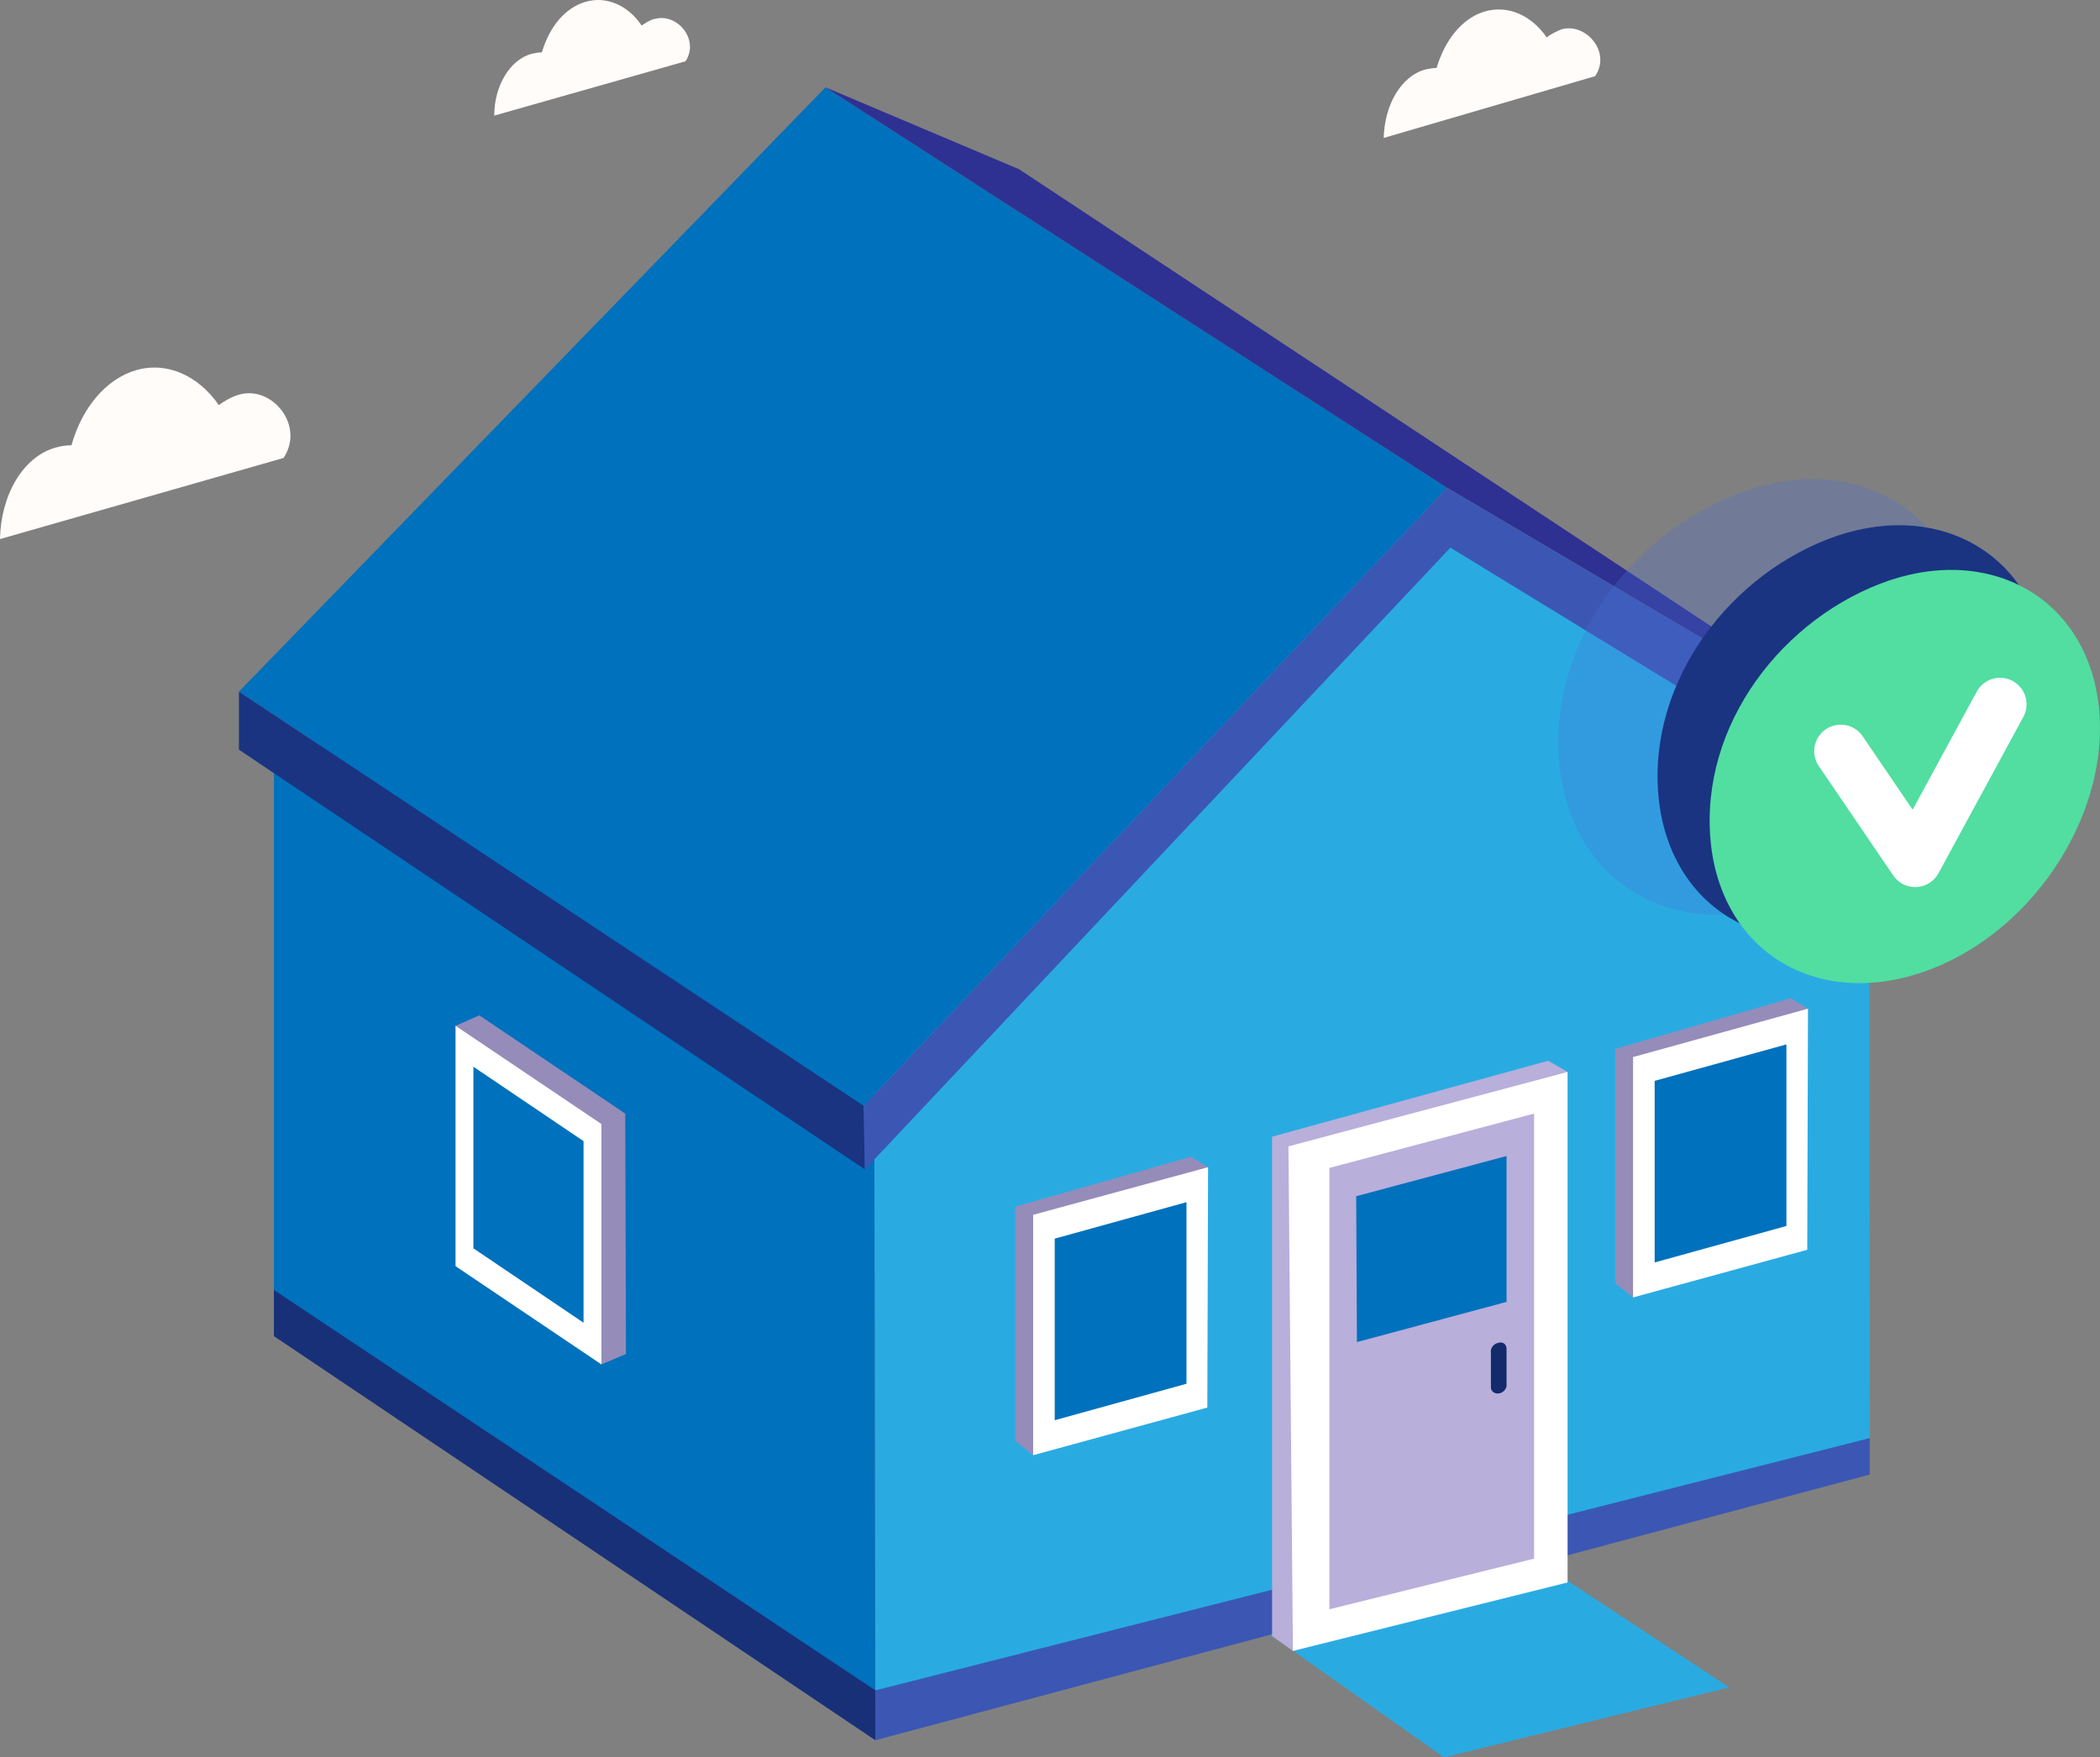 <?xml version="1.0" encoding="utf-8"?>
<svg viewBox="3.967 4.038 282.13 236.134" xmlns="http://www.w3.org/2000/svg">
  <rect x="3.967" y="4.038" width="282.13" height="236.134" fill="#808080" stroke="none"/>
  <g transform="matrix(1, 0, 0, 1, -29.133, -53.028)">
    <polygon style="fill:#29ABE2;" points="239.2,266.5 265.4,283.8 227.1,293.2 203.3,276.4 &#9;"/>
    <polygon style="fill:#1A3482;" points="296.2,172.4 276,165.7 282.3,157.9 &#9;"/>
    <polygon style="fill:#29ABE2;" points="284.3,252.1 284.2,163.8 238.4,129.7 221.4,123.8 150.5,167.4 150.7,287.8 176.2,281 &#10;&#9;&#9;&#9;&#9;&#9;&#9;176.2,281 &#9;"/>
    <polygon style="fill:#0071BC;" points="150.5,167.5 132.4,155.3 132.4,155 130.9,154.3 69.9,157.5 69.9,236.6 118.8,266.5 &#10;&#9;&#9;&#9;&#9;&#9;&#9;118.8,266.4 150.7,287.8 &#9;"/>
    <polygon style="fill:#0071BC;" points="144,68.8 65.2,150 149.1,205.7 227.5,122.6 &#9;"/>
    <polygon style="fill:#2E3192;" points="227.5,122.6 296.1,163.1 170,79.8 144,68.8 &#9;"/>
    <polygon style="fill:#1A3482;" points="65.2,150 65.2,157.8 149.3,214.2 149.2,205.7 &#9;"/>
    <polygon style="fill:#3B57B3;" points="149.3,214.2 229.7,128.8 227.5,122.6 149.1,205.7 &#9;"/>
    <polygon style="fill:#3B57B3;" points="226.4,129.7 296.2,172.4 296.1,163.1 227.5,122.6 &#9;"/>
    <polygon style="fill:#3B57B3;" points="150.7,290.9 150.7,284.2 284.3,250.3 284.3,255.2 &#9;"/>
    <polygon style="fill:#183078;" points="150.7,290.9 150.7,284.2 69.9,230.4 69.9,236.6 &#9;"/>
    <polygon style="fill:#B8AFDB;" points="240,267.4 206.8,278.9 204,276.9 204,209.8 241.1,199.6 243.7,201.1 &#9;"/>
    <path style="fill:#FFFCFA;" d="M33.1,129.5c0.1-5.9,3.1-11.1,7.5-12.3c0.7-0.2,1.4-0.3,2.1-0.3c1.4-5,4.6-8.9,8.7-10.1&#10;&#9;&#9;&#9;&#9;&#9;&#9;c4.2-1.2,8.4,0.8,11.1,4.7c0.8-0.6,1.7-1.1,2.7-1.4c4.4-1.3,8.9,4.1,6,8.5L33.1,129.5z"/>
    <path style="fill:#FFFCFA;" d="M219,75.6c0.1-4.4,2.3-8.3,5.6-9.2c0.5-0.1,1-0.2,1.5-0.2c1.1-3.7,3.4-6.7,6.5-7.6&#10;&#9;&#9;&#9;&#9;&#9;&#9;c3.2-0.9,6.3,0.6,8.3,3.5c0.6-0.5,1.3-0.8,2-1.1c3.3-0.9,6.7,3.1,4.5,6.3L219,75.6z"/>
    <path style="fill:#FFFCFA;" d="M99.5,72.6c0-4,2.1-7.5,5-8.3c0.5-0.1,0.9-0.2,1.4-0.2c1-3.4,3.1-6,5.9-6.8s5.7,0.5,7.5,3.2&#10;&#9;&#9;&#9;&#9;&#9;&#9;c0.6-0.4,1.2-0.8,1.8-0.9c3-0.8,6,2.8,4.1,5.7L99.5,72.6z"/>
    <g>
      <path style="opacity:0.27;fill:#4A70D6;enable-background:new    ;" d="M266.6,123.4c15-5.8,28.8,1.7,30.8,16.8s-8.6,32-23.6,37.8&#10;&#9;&#9;&#9;&#9;&#9;&#9;&#9;s-28.7-1.6-31-16.6C240.3,144.9,251.5,129.2,266.6,123.4z"/>
      <path style="fill:#1A3482;" d="M278.7,129.5c14.3-5.5,27.4,1.6,29.3,15.9c1.9,14.3-8.2,30.4-22.5,35.9s-27.2-1.5-29.4-15.7&#10;&#9;&#9;&#9;&#9;&#9;&#9;&#9;C253.8,150,264.5,135,278.7,129.5z"/>
      <path style="fill:#51DEA0;" d="M285.7,135.5c14.3-5.5,27.4,1.6,29.3,15.9c1.9,14.3-8.2,30.4-22.5,35.9s-27.2-1.5-29.4-15.7&#10;&#9;&#9;&#9;&#9;&#9;&#9;&#9;C260.8,155.9,271.5,141,285.7,135.5z"/>
      <polyline style="fill:none;stroke:#FFFFFF;stroke-width:7.124;stroke-linecap:round;stroke-linejoin:round;stroke-miterlimit:10;" points="&#10;&#9;&#9;&#9;&#9;&#9;&#9;&#9;280.4,158 290.4,172.7 301.8,151.7 &#9;&#9;"/>
    </g>
    <polygon style="fill:#FFFFFF;" points="243.7,269.7 206.8,278.9 206.2,211.1 243.7,201.1 &#9;"/>
    <polygon style="fill:#B8AFDB;" points="239.2,266.5 211.7,273.3 211.7,214 239.2,206.7 &#9;"/>
    <polygon style="fill:#0071BC;" points="215.3,217.8 235.5,212.4 235.5,232 215.4,237.4 &#9;"/>
    <path style="fill:#142B6B;" d="M234.5,244.3L234.5,244.3c0.6-0.1,1.1-0.7,1-1.3v-4.7c0-0.6-0.5-1-1.1-0.8l0,0&#10;&#9;&#9;&#9;&#9;&#9;&#9;c-0.6,0.1-1.1,0.7-1,1.3v4.7C233.4,244,233.9,244.4,234.5,244.3z"/>
    <g>
      <polygon style="fill:#958CBA;" points="117.1,206.7 117.2,239 113.9,240.4 97.6,225.8 94.3,194.9 97.5,193.5 &#9;&#9;"/>
      <g>
        <polygon style="fill:#FFFFFF;" points="113.9,240.4 113.9,208.1 94.3,194.9 94.3,227.2 &#9;&#9;&#9;"/>
        <polygon style="fill:#0071BC;" points="111.5,234.8 111.5,210.4 96.7,200.4 96.7,224.8 &#9;&#9;&#9;"/>
      </g>
    </g>
    <g>
      <polygon style="fill:#958CBA;" points="169.5,219.2 169.5,250.7 171.9,252.6 191.4,243.7 195.4,213.9 193.1,212.5 &#9;&#9;"/>
      <g>
        <polygon style="fill:#FFFFFF;" points="171.9,252.6 171.9,220.3 195.4,213.9 195.3,246.2 &#9;&#9;&#9;"/>
        <polygon style="fill:#0071BC;" points="174.8,247.9 174.8,223.5 192.5,218.6 192.5,243 &#9;&#9;&#9;"/>
      </g>
    </g>
    <g>
      <polygon style="fill:#958CBA;" points="250.1,198 250.1,229.5 252.5,231.4 272,222.5 276,192.6 273.7,191.2 &#9;&#9;"/>
      <g>
        <polygon style="fill:#FFFFFF;" points="252.5,231.4 252.5,199.1 276,192.6 275.9,225 &#9;&#9;&#9;"/>
        <polygon style="fill:#0071BC;" points="255.4,226.7 255.4,202.3 273.1,197.4 273.1,221.8 &#9;&#9;&#9;"/>
      </g>
    </g>
  </g>
</svg>